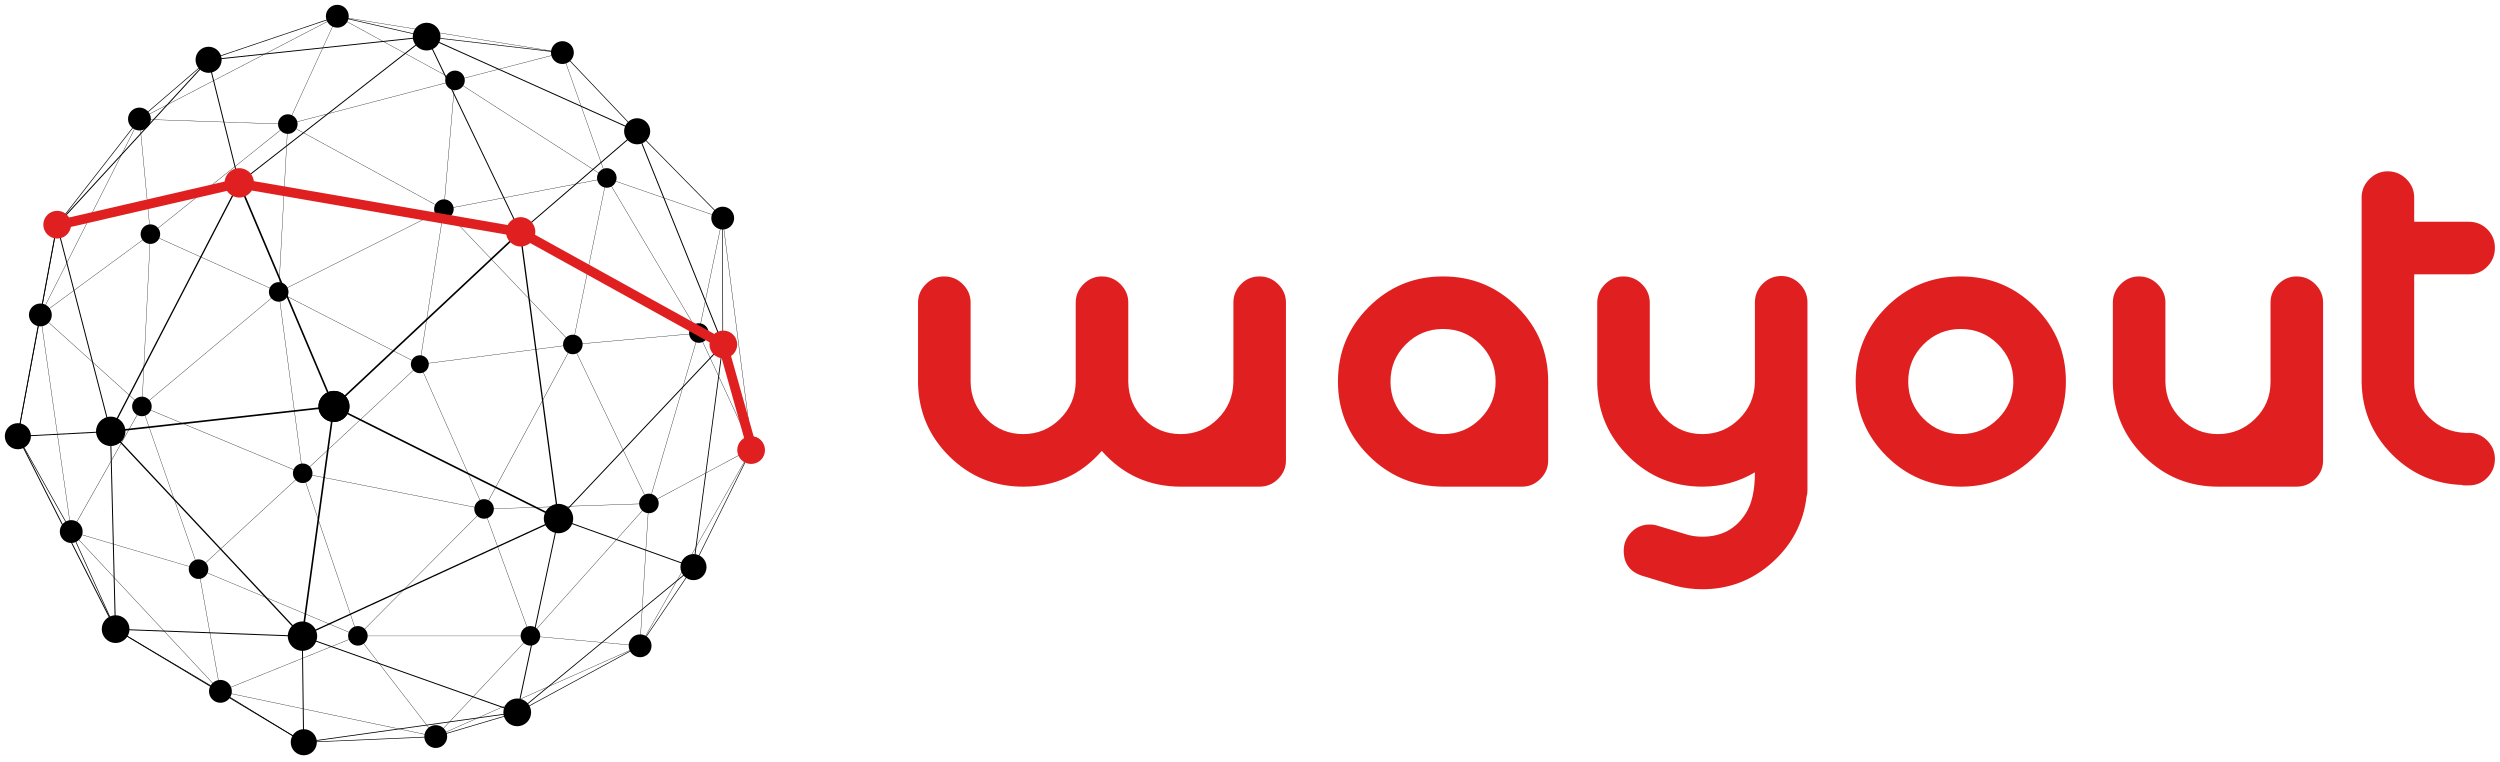 <?xml version="1.0" encoding="utf-8"?>
<svg width="1040px" height="317px" viewBox="0 0 1040 317" version="1.1" xmlns:xlink="http://www.w3.org/1999/xlink" xmlns="http://www.w3.org/2000/svg">
  <desc>Created with Lunacy</desc>
  <defs>
    <path d="M0 0L1036 0L1036 312.217L0 312.217L0 0Z" id="path_1" />
    <clipPath id="mask_1">
      <use xlink:href="#path_1" />
    </clipPath>
  </defs>
  <g id="WO_Logo-(1)" transform="translate(2 2)">
    <path d="M0 0L1036 0L1036 312.217L0 312.217L0 0Z" id="Background" fill="none" stroke="none" />
    <g clip-path="url(#mask_1)">
      <g id="Page-1">
        <g id="Artboard-Copy-42">
          <g id="Group-2">
            <g id="Group">
              <g id="Group-3">
                <g id="Triangle-Ball">
                  <g id="back_lines" transform="translate(5.247 4.682)">
                    <path d="M305.73 179.797L305.73 179.748L305.606 179.313L293.444 84.64L293.444 84.088C293.445 84.077 293.445 84.065 293.444 84.053C293.444 84.042 293.43 84.033 293.423 84.022C293.42 84.018 293.418 84.014 293.415 84.01L257.845 47.887L226.754 15.16C226.754 15.16 226.743 15.16 226.739 15.151C226.732 15.144 226.724 15.139 226.716 15.134L226.69 15.125L226.671 15.125L225.088 14.939L134.103 0.239L133.074 0L133.001 0L79.43 18.116C79.424 18.119 79.417 18.123 79.411 18.127L79.386 18.141L50.686 42.789L50.678 42.8C50.678 42.8 50.67 42.8 50.667 42.81L16.389 86.755C16.384 86.763 16.38 86.771 16.377 86.78C16.372 86.787 16.369 86.796 16.367 86.804L9.443 124.35L0 174.807L0 174.854C0 174.864 0.006 174.873 0.01 174.881C0.009 174.887 0.009 174.892 0.01 174.898L22.276 214.544L40.668 255.147L40.679 255.164C40.681 255.168 40.683 255.172 40.687 255.175C40.696 255.188 40.708 255.199 40.722 255.207L84.368 281.075L118.989 302.26L119.014 302.26C119.029 302.266 119.045 302.269 119.061 302.269L173.975 299.893C173.984 299.893 173.992 299.893 174.001 299.893L207.873 289.844C207.881 289.843 207.888 289.84 207.895 289.836L258.999 262.133C259.012 262.125 259.024 262.116 259.034 262.104L259.041 262.096L281.244 229.369C281.247 229.366 281.249 229.363 281.251 229.359L305.689 179.864C305.69 179.858 305.69 179.851 305.689 179.845C305.705 179.831 305.718 179.815 305.73 179.797ZM112.589 44.896L133.051 0.273L133.237 0.315L181.801 26.795L112.589 44.896ZM112.424 44.928L132.879 0.336L132.676 0.408L51.074 42.813L51.048 42.834L112.424 44.928ZM170.148 8.737L170.133 8.737L133.73 0.431L181.995 26.753L226.093 15.327L170.148 8.737ZM79.54 18.366L131.829 0.69L51.528 42.426L79.54 18.366ZM170.187 8.471L221.944 14.568L136.174 0.711L170.187 8.471ZM226.639 15.452L226.578 15.387L226.465 15.375L182.152 26.847L244.975 67.24L226.639 15.452ZM257.636 48.08L292.906 83.897L245.16 67.357L226.866 15.694L257.634 48.073L257.636 48.08ZM112.65 45.021L177.311 80.264L181.909 26.909L112.65 45.021ZM177.447 80.29L182.045 26.938L244.922 67.37L177.447 80.29ZM50.899 42.965L50.873 42.988L50.854 43.012L55.378 90.646L112.279 45.06L50.899 42.965ZM50.732 43.168L55.257 90.745L9.761 124.162L50.674 43.243L50.732 43.168ZM50.241 43.798L16.622 86.897L9.833 123.72L50.241 43.798ZM112.527 45.109L108.749 114.7L177.223 80.372L112.527 45.109ZM108.613 114.709L55.451 90.761L112.39 45.146L108.613 114.709ZM177.505 80.419L245.019 67.493L230.945 136.523L177.505 80.419ZM293.167 84.163L293.167 84.425L283.362 131.725L245.259 67.529L293.119 84.117L293.167 84.163ZM245.136 67.59L231.069 136.585L283.276 131.851L245.136 67.59ZM167.302 144.786L108.826 114.813L177.282 80.493L167.302 144.786ZM177.415 80.518L167.438 144.81L230.845 136.614L177.415 80.518ZM283.468 131.901L293.174 85.087L293.309 136.664C293.309 136.67 293.309 136.676 293.309 136.682L293.309 136.699L305.121 178.602L283.468 131.901ZM305.35 178.422L293.574 136.642L293.438 85.73L305.35 178.422ZM51.863 162.288L108.55 114.83L55.38 90.88L51.863 162.288ZM9.705 124.411L9.713 124.366L55.248 90.916L51.727 162.293L9.705 124.414L9.705 124.411ZM108.76 114.932L118.703 190.104L167.241 144.907L108.76 114.932ZM51.922 162.415L118.572 190.136L108.624 114.943L51.922 162.415ZM51.707 162.457L9.675 124.57L9.67 124.597L22.44 214.275L51.707 162.457ZM22.257 213.948L9.592 125.012L0.279 174.808L22.257 213.948ZM231.088 136.721L283.297 131.986L262.602 202.6L231.088 136.721ZM305.44 179.793L305.45 179.776L305.35 179.424L283.407 132.101L262.731 202.659L305.44 179.793ZM167.457 144.946L230.86 136.745L194.067 204.925L167.457 144.946ZM262.514 202.734L230.983 136.815L194.184 205.011L262.514 202.734ZM167.335 145.005L193.953 204.988L118.796 190.204L167.335 145.005ZM118.524 190.266L75.376 230.007L51.907 162.561L118.524 190.266ZM51.784 162.615L22.524 214.426L22.538 214.452L75.246 230.037L51.784 162.615ZM262.69 202.834L259.05 261.635L259.314 261.237L304.953 180.786L305.338 180.004L262.69 202.834ZM260.264 259.834L281.036 229.216L303.9 182.907L260.264 259.834ZM193.931 205.121L141.626 257.745L118.756 190.334L193.931 205.121ZM141.485 257.745L118.618 190.365L75.47 230.106L141.485 257.745ZM262.458 202.868L194.159 205.144L213.372 257.745L262.458 202.868ZM258.86 261.906L258.818 261.929L213.487 257.813L262.541 202.986L258.895 261.854L258.86 261.906ZM194.036 205.202L213.244 257.801L141.761 257.801L194.036 205.202ZM75.287 230.178L84.334 280.728L84.321 280.72L22.62 214.619L75.287 230.178ZM40.903 254.99L22.778 214.987L83.904 280.476L40.903 254.99ZM84.513 280.831L84.489 280.816L75.438 230.233L141.42 257.862L84.534 280.84L84.513 280.831ZM141.736 257.934L173.956 299.624L174.031 299.599L213.19 257.934L141.736 257.934ZM174.294 299.522L213.377 257.937L258.606 262.043L258.139 262.297L174.433 299.483L174.294 299.522ZM173.792 299.629L141.575 257.948L84.675 280.931L173.713 299.629L173.792 299.629ZM207.792 289.584L175.436 299.184L256.612 263.123L207.792 289.584ZM85.012 281.142L119.093 301.999L173.166 299.659L85.012 281.142Z" id="Shape" fill="#000000" fill-rule="evenodd" stroke="none" />
                  </g>
                  <g id="back_nodes" transform="translate(10.038 0)">
                    <path d="M0 4.074C0 1.824 1.824 0 4.075 0C6.325 0 8.15 1.824 8.15 4.074C8.15 6.325 6.325 8.149 4.075 8.149C1.824 8.149 0 6.325 0 4.074Z" transform="translate(109.81 190.806)" id="Oval" fill="#000000" stroke="none" />
                    <path d="M0 4.074C0 1.824 1.824 0 4.075 0C6.325 0 8.15 1.824 8.15 4.074C8.15 6.325 6.325 8.149 4.075 8.149C1.824 8.149 0 6.325 0 4.074Z" transform="translate(222.191 137.217)" id="Oval#1" fill="#000000" stroke="none" />
                    <path d="M0 4.074C0 1.824 1.824 0 4.075 0C6.325 0 8.15 1.824 8.15 4.074C8.15 6.325 6.325 8.149 4.075 8.149C1.824 8.149 0 6.325 0 4.074Z" transform="translate(185.258 205.642)" id="Oval#2" fill="#000000" stroke="none" />
                    <path d="M0 4.074C0 1.824 1.824 0 4.075 0C6.325 0 8.15 1.824 8.15 4.074C8.15 6.325 6.325 8.149 4.075 8.149C1.824 8.149 0 6.325 0 4.074Z" transform="translate(168.551 80.923)" id="Oval#3" fill="#000000" stroke="none" />
                    <path d="M0 4.074C0 1.824 1.824 0 4.075 0C6.325 0 8.15 1.824 8.15 4.074C8.15 6.325 6.325 8.149 4.075 8.149C1.824 8.149 0 6.325 0 4.074Z" transform="translate(99.827 115.367)" id="Oval#4" fill="#000000" stroke="none" />
                    <path d="M0 3.735C0 1.672 1.672 0 3.735 0C5.798 0 7.47 1.672 7.47 3.735C7.47 5.798 5.798 7.47 3.735 7.47C1.672 7.47 0 5.798 0 3.735Z" transform="translate(158.875 145.787)" id="Oval#5" fill="#000000" stroke="none" />
                    <path d="M0 4.074C0 1.824 1.824 0 4.075 0C6.325 0 8.15 1.824 8.15 4.074C8.15 6.325 6.325 8.149 4.075 8.149C1.824 8.149 0 6.325 0 4.074Z" transform="translate(42.918 162.999)" id="Oval#6" fill="#000000" stroke="none" />
                    <path d="M0 4.074C0 1.824 1.824 0 4.075 0C6.325 0 8.15 1.824 8.15 4.074C8.15 6.325 6.325 8.149 4.075 8.149C1.824 8.149 0 6.325 0 4.074Z" transform="translate(46.45 91.329)" id="Oval#7" fill="#000000" stroke="none" />
                    <path d="M0 4.074C0 1.824 1.824 0 4.075 0C6.325 0 8.15 1.824 8.15 4.074C8.15 6.325 6.325 8.149 4.075 8.149C1.824 8.149 0 6.325 0 4.074Z" transform="translate(103.619 45.544)" id="Oval#8" fill="#000000" stroke="none" />
                    <path d="M0 4.074C0 1.824 1.824 0 4.075 0C6.325 0 8.15 1.824 8.15 4.074C8.15 6.325 6.325 8.149 4.075 8.149C1.824 8.149 0 6.325 0 4.074Z" transform="translate(173.169 27.365)" id="Oval#9" fill="#000000" stroke="none" />
                    <path d="M0 4.074C0 1.824 1.824 0 4.075 0C6.325 0 8.15 1.824 8.15 4.074C8.15 6.325 6.325 8.149 4.075 8.149C1.824 8.149 0 6.325 0 4.074Z" transform="translate(236.317 67.953)" id="Oval#10" fill="#000000" stroke="none" />
                    <path d="M0 4.074C0 1.824 1.824 0 4.075 0C6.325 0 8.15 1.824 8.15 4.074C8.15 6.325 6.325 8.149 4.075 8.149C1.824 8.149 0 6.325 0 4.074Z" transform="translate(274.62 132.464)" id="Oval#11" fill="#000000" stroke="none" />
                    <path d="M0 4.074C0 1.824 1.824 0 4.075 0C6.325 0 8.15 1.824 8.15 4.074C8.15 6.325 6.325 8.149 4.075 8.149C1.824 8.149 0 6.325 0 4.074Z" transform="translate(253.839 203.358)" id="Oval#12" fill="#000000" stroke="none" />
                    <path d="M0 4.074C0 1.824 1.824 0 4.075 0C6.325 0 8.15 1.824 8.15 4.074C8.15 6.325 6.325 8.149 4.075 8.149C1.824 8.149 0 6.325 0 4.074Z" transform="translate(204.544 258.438)" id="Oval#13" fill="#000000" stroke="none" />
                    <path d="M0 4.074C0 1.824 1.824 0 4.075 0C6.325 0 8.15 1.824 8.15 4.074C8.15 6.325 6.325 8.149 4.075 8.149C1.824 8.149 0 6.325 0 4.074Z" transform="translate(132.763 258.438)" id="Oval#14" fill="#000000" stroke="none" />
                    <path d="M0 4.074C0 1.824 1.824 0 4.075 0C6.325 0 8.15 1.824 8.15 4.074C8.15 6.325 6.325 8.149 4.075 8.149C1.824 8.149 0 6.325 0 4.074Z" transform="translate(66.483 230.694)" id="Oval#15" fill="#000000" stroke="none" />
                    <path d="M0 4.753C0 2.128 2.128 0 4.754 0C7.379 0 9.508 2.128 9.508 4.753C9.508 7.379 7.379 9.507 4.754 9.507C2.128 9.507 0 7.379 0 4.753Z" transform="translate(164.477 299.654)" id="Oval#16" fill="#000000" stroke="none" />
                    <path d="M0 4.753C0 2.128 2.128 0 4.754 0C7.379 0 9.508 2.128 9.508 4.753C9.508 7.379 7.379 9.507 4.754 9.507C2.128 9.507 0 7.379 0 4.753Z" transform="translate(0 124.261)" id="Oval#17" fill="#000000" stroke="none" />
                    <path d="M0 4.753C0 2.128 2.128 0 4.754 0C7.379 0 9.508 2.128 9.508 4.753C9.508 7.379 7.379 9.507 4.754 9.507C2.128 9.507 0 7.379 0 4.753Z" transform="translate(123.527 0)" id="Oval#18" fill="#000000" stroke="none" />
                    <path d="M0 4.753C0 2.128 2.128 0 4.754 0C7.379 0 9.508 2.128 9.508 4.753C9.508 7.379 7.379 9.507 4.754 9.507C2.128 9.507 0 7.379 0 4.753Z" transform="translate(296.154 179.669)" id="Oval#19" fill="#E02020" stroke="none" />
                    <path d="M0 4.753C0 2.128 2.128 0 4.754 0C7.379 0 9.508 2.128 9.508 4.753C9.508 7.379 7.379 9.507 4.754 9.507C2.128 9.507 0 7.379 0 4.753Z" transform="translate(74.904 280.845)" id="Oval#20" fill="#000000" stroke="none" />
                    <path d="M0 4.753C0 2.128 2.128 0 4.754 0C7.379 0 9.508 2.128 9.508 4.753C9.508 7.379 7.379 9.507 4.754 9.507C2.128 9.507 0 7.379 0 4.753Z" transform="translate(249.493 261.899)" id="Oval#21" fill="#000000" stroke="none" />
                    <path d="M0 4.753C0 2.128 2.128 0 4.754 0C7.379 0 9.508 2.128 9.508 4.753C9.508 7.379 7.379 9.507 4.754 9.507C2.128 9.507 0 7.379 0 4.753Z" transform="translate(41.221 42.76)" id="Oval#22" fill="#000000" stroke="none" />
                    <path d="M0 4.753C0 2.128 2.128 0 4.754 0C7.379 0 9.508 2.128 9.508 4.753C9.508 7.379 7.379 9.507 4.754 9.507C2.128 9.507 0 7.379 0 4.753Z" transform="translate(217.166 15.123)" id="Oval#23" fill="#000000" stroke="none" />
                    <path d="M0 4.753C0 2.128 2.128 0 4.754 0C7.379 0 9.508 2.128 9.508 4.753C9.508 7.379 7.379 9.507 4.754 9.507C2.128 9.507 0 7.379 0 4.753Z" transform="translate(12.834 214.368)" id="Oval#24" fill="#000000" stroke="none" />
                    <path d="M0 4.753C0 2.128 2.128 0 4.754 0C7.379 0 9.508 2.128 9.508 4.753C9.508 7.379 7.379 9.507 4.754 9.507C2.128 9.507 0 7.379 0 4.753Z" transform="translate(283.857 83.979)" id="Oval#25" fill="#000000" stroke="none" />
                  </g>
                  <g id="front_lines" transform="translate(5.159 13.118)">
                    <path d="M293.703 127.988L293.815 128.051L293.76 128.022C293.835 128.063 293.877 128.146 293.866 128.23C293.852 128.314 293.788 128.381 293.705 128.398L281.442 220.845C281.443 220.849 281.443 220.854 281.442 220.858L281.442 220.881C281.439 220.889 281.436 220.896 281.433 220.904C281.429 220.912 281.419 220.926 281.419 220.926C281.413 220.935 281.405 220.943 281.396 220.95L208.06 281.377L208.051 281.377C208.038 281.387 208.023 281.395 208.007 281.4L207.994 281.4L207.967 281.407L119.148 293.832L119.053 293.832C119.045 293.828 119.036 293.824 119.029 293.818L119.022 293.818L40.732 246.77L40.724 246.77L40.712 246.759L40.7 246.749L40.693 246.74C40.689 246.736 40.685 246.732 40.682 246.728L40.674 246.713L0 166.46L0 166.353L16.364 78.361C16.364 78.358 16.364 78.354 16.364 78.351L16.364 78.335L16.372 78.32C16.374 78.314 16.376 78.309 16.379 78.304L16.39 78.29L16.399 78.277L79.411 9.691L79.419 9.685L79.432 9.671L79.449 9.66L79.466 9.649L79.484 9.649L79.504 9.641L79.531 9.641L170.252 0L170.354 0L257.95 39.379L258 39.397C258.006 39.399 258.011 39.403 258.015 39.407L258.026 39.416L258.041 39.429L258.041 39.439L258.052 39.454L258.052 39.461C258.052 39.466 258.052 39.471 258.052 39.476L258.052 39.487L293.703 127.988ZM79.803 10.002L92.433 60.664L169.578 0.462L79.803 10.002ZM170.192 0.5L92.871 60.834L208.851 81.043L170.192 0.5ZM209.313 81.049L209.306 81.049L170.69 0.597L257.487 39.617L209.313 81.049ZM79.439 10.241L92.049 60.806C92.03 60.828 92.014 60.853 92.003 60.88L17.144 78.069L79.439 10.241ZM257.779 39.904L209.651 81.305L293.137 127.68L257.779 39.904ZM38.859 163.707L16.799 78.566L91.841 61.335L38.859 163.707ZM208.576 81.538L92.835 61.377L131.826 153.43L208.576 81.538ZM131.214 153.715L39.333 163.97L92.246 61.734L131.214 153.715ZM38.555 164.171L16.581 79.359L0.432 166.192L38.54 164.194C38.546 164.186 38.555 164.171 38.555 164.171ZM209.562 81.722L225.338 200.138L293.299 128.235L209.562 81.722ZM132.292 153.928L209.059 82.028L224.788 200.103L132.292 153.928ZM281.126 220.581L225.492 200.57L293.293 128.833L281.126 220.581ZM131.309 154.394L118.354 248.904L39.449 164.649L131.309 154.394ZM224.424 200.686L131.975 154.53L119.018 249.084L224.424 200.686ZM38.561 164.6C38.58 164.622 38.601 164.641 38.624 164.657L40.632 245.761L0.508 166.595L38.561 164.6ZM41.064 246.46L118.021 249.339L39.04 165.009L41.064 246.46ZM225.318 200.944L225.276 200.966L208.282 280.747L280.89 220.927L225.318 200.944ZM224.831 201.088L207.811 281.001L119.237 249.583L224.831 201.088ZM118.404 249.848C118.374 249.826 118.348 249.799 118.327 249.769L41.641 246.889L118.939 293.343L118.404 249.848ZM118.811 249.866L207.109 281.195L119.349 293.472L118.811 249.866Z" id="Shape#1" fill="#000000" fill-rule="evenodd" stroke="none" />
                  </g>
                  <path d="M0 15.042L65.067 0" transform="translate(27.549 75.299)" id="Line" fill="none" stroke="#E02020" stroke-width="4" stroke-linecap="square" />
                  <g id="front_nodes" transform="translate(0 7.462)">
                    <path d="M0 6.111C0 2.736 2.736 0 6.11 0C9.485 0 12.22 2.736 12.22 6.111C12.22 9.486 9.485 12.222 6.11 12.222C2.736 12.222 0 9.486 0 6.111Z" transform="translate(91.429 60.499)" id="Oval#26" fill="#E02020" stroke="none" />
                    <path d="M0 5.771C0 2.584 2.584 0 5.771 0C8.958 0 11.541 2.584 11.541 5.771C11.541 8.959 8.958 11.543 5.771 11.543C2.584 11.543 0 8.959 0 5.771Z" transform="translate(169.708 0)" id="Oval#27" fill="#000000" stroke="none" />
                    <path d="M0 5.771C0 2.584 2.584 0 5.771 0C8.958 0 11.541 2.584 11.541 5.771C11.541 8.959 8.958 11.543 5.771 11.543C2.584 11.543 0 8.959 0 5.771Z" transform="translate(207.397 281.111)" id="Oval#28" fill="#000000" stroke="none" />
                    <path d="M0 6.45C0 2.888 2.888 0 6.45 0C10.012 0 12.899 2.888 12.899 6.45C12.899 10.013 10.012 12.901 6.45 12.901C2.888 12.901 0 10.013 0 6.45Z" transform="translate(130.475 153.159)" id="Oval#29" fill="#000000" stroke="none" />
                    <path d="M0 6.45C0 2.888 2.888 0 6.45 0C10.012 0 12.899 2.888 12.899 6.45C12.899 10.013 10.012 12.901 6.45 12.901C2.888 12.901 0 10.013 0 6.45Z" transform="translate(130.475 153.159)" id="Oval#30" fill="#000000" stroke="none" />
                    <path d="M0 5.432C0 2.432 2.432 0 5.431 0C8.431 0 10.863 2.432 10.863 5.432C10.863 8.432 8.431 10.864 5.431 10.864C2.432 10.864 0 8.432 0 5.432Z" transform="translate(257.627 39.721)" id="Oval#31" fill="#000000" stroke="none" />
                    <path d="M0 5.432C0 2.432 2.432 0 5.431 0C8.431 0 10.863 2.432 10.863 5.432C10.863 8.432 8.431 10.864 5.431 10.864C2.432 10.864 0 8.432 0 5.432Z" transform="translate(0 166.571)" id="Oval#32" fill="#000000" stroke="none" />
                    <path d="M0 5.432C0 2.432 2.432 0 5.431 0C8.431 0 10.863 2.432 10.863 5.432C10.863 8.432 8.431 10.864 5.431 10.864C2.432 10.864 0 8.432 0 5.432Z" transform="translate(79.344 9.981)" id="Oval#33" fill="#000000" stroke="none" />
                    <path d="M0 5.771C0 2.584 2.584 0 5.771 0C8.958 0 11.541 2.584 11.541 5.771C11.541 8.959 8.958 11.543 5.771 11.543C2.584 11.543 0 8.959 0 5.771Z" transform="translate(40.326 246.485)" id="Oval#34" fill="#000000" stroke="none" />
                    <path d="M0 5.432C0 2.432 2.432 0 5.431 0C8.431 0 10.863 2.432 10.863 5.432C10.863 8.432 8.431 10.864 5.431 10.864C2.432 10.864 0 8.432 0 5.432Z" transform="translate(281.056 221.024)" id="Oval#35" fill="#000000" stroke="none" />
                    <path d="M0 6.111C0 2.736 2.736 0 6.11 0C9.485 0 12.22 2.736 12.22 6.111C12.22 9.486 9.485 12.222 6.11 12.222C2.736 12.222 0 9.486 0 6.111Z" transform="translate(208.473 80.869)" id="Oval#36" fill="#E02020" stroke="none" />
                    <path d="M0 5.771C0 2.584 2.584 0 5.771 0C8.958 0 11.541 2.584 11.541 5.771C11.541 8.959 8.958 11.543 5.771 11.543C2.584 11.543 0 8.959 0 5.771Z" transform="translate(16.021 78.237)" id="Oval#37" fill="#E02020" stroke="none" />
                    <path d="M0 6.111C0 2.736 2.736 0 6.11 0C9.485 0 12.22 2.736 12.22 6.111C12.22 9.486 9.485 12.222 6.11 12.222C2.736 12.222 0 9.486 0 6.111Z" transform="translate(117.718 249.065)" id="Oval#38" fill="#000000" stroke="none" />
                    <path d="M0 6.111C0 2.736 2.736 0 6.11 0C9.485 0 12.22 2.736 12.22 6.111C12.22 9.486 9.485 12.222 6.11 12.222C2.736 12.222 0 9.486 0 6.111Z" transform="translate(224.224 200.147)" id="Oval#39" fill="#000000" stroke="none" />
                    <path d="M0 5.432C0 2.432 2.432 0 5.431 0C8.431 0 10.863 2.432 10.863 5.432C10.863 8.432 8.431 10.864 5.431 10.864C2.432 10.864 0 8.432 0 5.432Z" transform="translate(118.94 293.876)" id="Oval#40" fill="#000000" stroke="none" />
                    <path d="M0 5.771C0 2.584 2.584 0 5.771 0C8.958 0 11.541 2.584 11.541 5.771C11.541 8.959 8.958 11.543 5.771 11.543C2.584 11.543 0 8.959 0 5.771Z" transform="translate(293.134 128.059)" id="Oval#41" fill="#E02020" stroke="none" />
                    <path d="M0 5.771C0 2.584 2.584 0 5.771 0C8.958 0 11.541 2.584 11.541 5.771C11.541 8.959 8.958 11.543 5.771 11.543C2.584 11.543 0 8.959 0 5.771Z" transform="translate(304.696 171.997)" id="Oval#42" fill="#E02020" stroke="none" />
                    <path d="M0 6.111C0 2.736 2.736 0 6.11 0C9.485 0 12.22 2.736 12.22 6.111C12.22 9.486 9.485 12.222 6.11 12.222C2.736 12.222 0 9.486 0 6.111Z" transform="translate(37.95 163.865)" id="Oval#43" fill="#000000" stroke="none" />
                  </g>
                </g>
                <g id="wayout-2" transform="translate(379.907 69.265)">
                  <path d="M652.827 127.423C650.729 129.58 648.163 130.659 645.131 130.659L642.508 130.659L642.508 130.484C630.964 130.134 621.139 125.849 613.035 117.628C604.931 109.407 600.762 99.466 600.529 87.805L600.529 10.845Q600.529 6.472 603.765 3.236C605.922 1.079 608.458 0 611.373 0C614.405 0 617 1.079 619.157 3.236C621.314 5.393 622.393 7.929 622.393 10.845L622.393 20.989L645.131 20.989C648.163 20.989 650.729 22.039 652.827 24.138C654.926 26.237 655.976 28.802 655.976 31.834C655.976 34.866 654.926 37.46 652.827 39.617Q649.679 42.853 645.131 42.853L622.393 42.853L622.393 87.805C622.393 93.519 624.463 98.388 628.602 102.411Q634.812 108.445 643.557 108.795L645.131 108.795C648.163 108.795 650.729 109.873 652.827 112.031C654.926 114.188 655.976 116.724 655.976 119.639C655.976 122.671 654.926 125.266 652.827 127.423ZM355.303 162.755C347.024 170.16 337.346 173.862 326.268 173.862C322.537 173.862 318.805 173.395 315.074 172.463L301.256 168.265C296.125 166.632 293.56 163.134 293.56 157.77C293.56 154.855 294.609 152.319 296.708 150.161C298.807 148.004 301.372 146.926 304.404 146.926C305.57 146.926 306.678 147.1 307.727 147.45L320.496 151.298C322.362 151.765 324.286 151.998 326.268 151.998C334.197 151.998 340.203 148.791 344.284 142.378C346.849 138.413 348.132 132.758 348.132 125.411L348.132 125.237C341.369 129.201 334.081 131.184 326.268 131.184Q308.427 131.184 295.746 118.765C287.292 110.486 282.89 100.457 282.54 88.68L282.54 54.747C282.54 51.715 283.619 49.121 285.776 46.964C287.933 44.806 290.469 43.728 293.385 43.728C296.416 43.728 299.011 44.806 301.168 46.964C303.325 49.121 304.404 51.715 304.404 54.747L304.404 87.631C304.521 93.694 306.707 98.825 310.963 103.023C315.219 107.221 320.321 109.32 326.268 109.32C332.215 109.32 337.317 107.221 341.573 103.023C345.829 98.825 348.015 93.694 348.132 87.631L348.132 54.572C348.132 51.541 349.211 48.946 351.368 46.789C353.525 44.632 356.12 43.553 359.151 43.553C362.066 43.553 364.603 44.632 366.76 46.789C368.917 48.946 369.996 51.541 369.996 54.572L369.996 132.758C369.996 133.691 369.879 134.507 369.646 135.206C368.363 146.168 363.582 155.35 355.303 162.755ZM142.028 131.184C145.06 131.184 147.654 130.105 149.812 127.948C151.969 125.79 153.047 123.254 153.047 120.339L153.047 54.572C153.047 51.657 151.969 49.121 149.812 46.964C147.654 44.806 145.06 43.728 142.028 43.728C138.996 43.728 136.431 44.806 134.332 46.964Q131.184 50.2 131.184 54.572L131.184 87.631C131.067 93.694 128.881 98.825 124.624 103.023C120.368 107.221 115.267 109.32 109.32 109.32C103.256 109.32 98.125 107.221 93.927 103.023Q87.631 96.726 87.456 87.631L87.456 54.572C87.456 51.657 86.377 49.121 84.22 46.964C82.092 44.836 79.538 43.757 76.559 43.728L76.436 43.728C73.521 43.728 70.985 44.806 68.828 46.964Q65.592 50.2 65.592 54.572L65.592 87.631Q65.417 96.726 59.033 103.023C54.776 107.221 49.675 109.32 43.728 109.32C37.781 109.32 32.679 107.221 28.423 103.023Q22.039 96.726 21.864 87.631L21.864 54.572Q21.864 50.2 18.628 46.964C16.471 44.806 13.876 43.728 10.845 43.728C7.929 43.728 5.393 44.806 3.236 46.964Q0 50.2 0 54.572L0 88.505Q0.525 106.346 13.206 118.765Q25.887 131.184 43.728 131.184C56.904 131.184 67.807 126.228 76.436 116.316C85.182 126.228 96.143 131.184 109.32 131.184L142.028 131.184ZM258.898 127.948C256.741 130.105 254.205 131.184 251.289 131.184L218.231 131.184C206.22 131.067 195.959 126.752 187.447 118.24C178.934 109.728 174.678 99.466 174.678 87.456Q174.678 69.265 187.447 56.496C195.959 47.984 206.279 43.728 218.406 43.728Q236.597 43.728 249.365 56.496C257.878 65.009 262.134 75.329 262.134 87.456L262.134 120.339C262.134 123.254 261.055 125.79 258.898 127.948ZM433.78 131.184C445.907 131.184 456.227 126.927 464.739 118.415C473.252 109.903 477.508 99.583 477.508 87.456C477.508 75.329 473.252 65.009 464.739 56.496C456.227 47.984 445.907 43.728 433.78 43.728C421.653 43.728 411.333 47.984 402.821 56.496C394.308 65.009 390.052 75.329 390.052 87.456C390.052 99.583 394.308 109.903 402.821 118.415C411.333 126.927 421.653 131.184 433.78 131.184ZM573.476 131.184C576.508 131.184 579.102 130.105 581.26 127.948C583.417 125.79 584.495 123.254 584.495 120.339L584.495 54.572Q584.495 50.2 581.26 46.964C579.102 44.806 576.508 43.728 573.476 43.728C570.561 43.728 568.025 44.806 565.867 46.964C563.71 49.121 562.632 51.657 562.632 54.572L562.632 87.631C562.632 93.694 560.474 98.825 556.16 103.023C551.845 107.221 546.715 109.32 540.768 109.32C534.821 109.32 529.719 107.221 525.463 103.023C521.207 98.825 519.02 93.694 518.904 87.631L518.904 54.572Q518.904 50.2 515.668 46.964C513.511 44.806 510.916 43.728 507.884 43.728C504.969 43.728 502.433 44.806 500.276 46.964C498.118 49.121 497.04 51.657 497.04 54.572L497.04 88.505C497.39 100.399 501.792 110.486 510.246 118.765C518.7 127.044 528.874 131.184 540.768 131.184L573.476 131.184ZM218.406 109.32Q209.311 109.32 202.926 102.935C198.67 98.679 196.542 93.519 196.542 87.456C196.542 81.392 198.67 76.232 202.926 71.976Q209.311 65.592 218.406 65.592C224.47 65.592 229.629 67.72 233.886 71.976C238.142 76.232 240.27 81.392 240.27 87.456C240.27 93.519 238.142 98.679 233.886 102.935C229.629 107.192 224.47 109.32 218.406 109.32ZM418.301 102.935Q424.685 109.32 433.78 109.32C439.844 109.32 445.004 107.192 449.26 102.935C453.516 98.679 455.644 93.519 455.644 87.456C455.644 81.392 453.516 76.232 449.26 71.976C445.004 67.72 439.844 65.592 433.78 65.592Q424.685 65.592 418.301 71.976C414.044 76.232 411.916 81.392 411.916 87.456C411.916 93.519 414.044 98.679 418.301 102.935Z" id="wayout" fill="#E02020" fill-rule="evenodd" stroke="none" />
                </g>
              </g>
            </g>
            <path d="M0 0L110.194 19.065" transform="translate(103.11 75.299)" id="Line#1" fill="none" stroke="#E02020" stroke-width="4" stroke-linecap="square" />
            <path d="M0 0L78.71 43.553" transform="translate(218.202 96.639)" id="Line#2" fill="none" stroke="#E02020" stroke-width="4" stroke-linecap="square" />
            <path d="M0 0L9.795 34.807" transform="translate(299.973 145.876)" id="Line#3" fill="none" stroke="#E02020" stroke-width="4" stroke-linecap="square" />
          </g>
        </g>
      </g>
    </g>
  </g>
</svg>